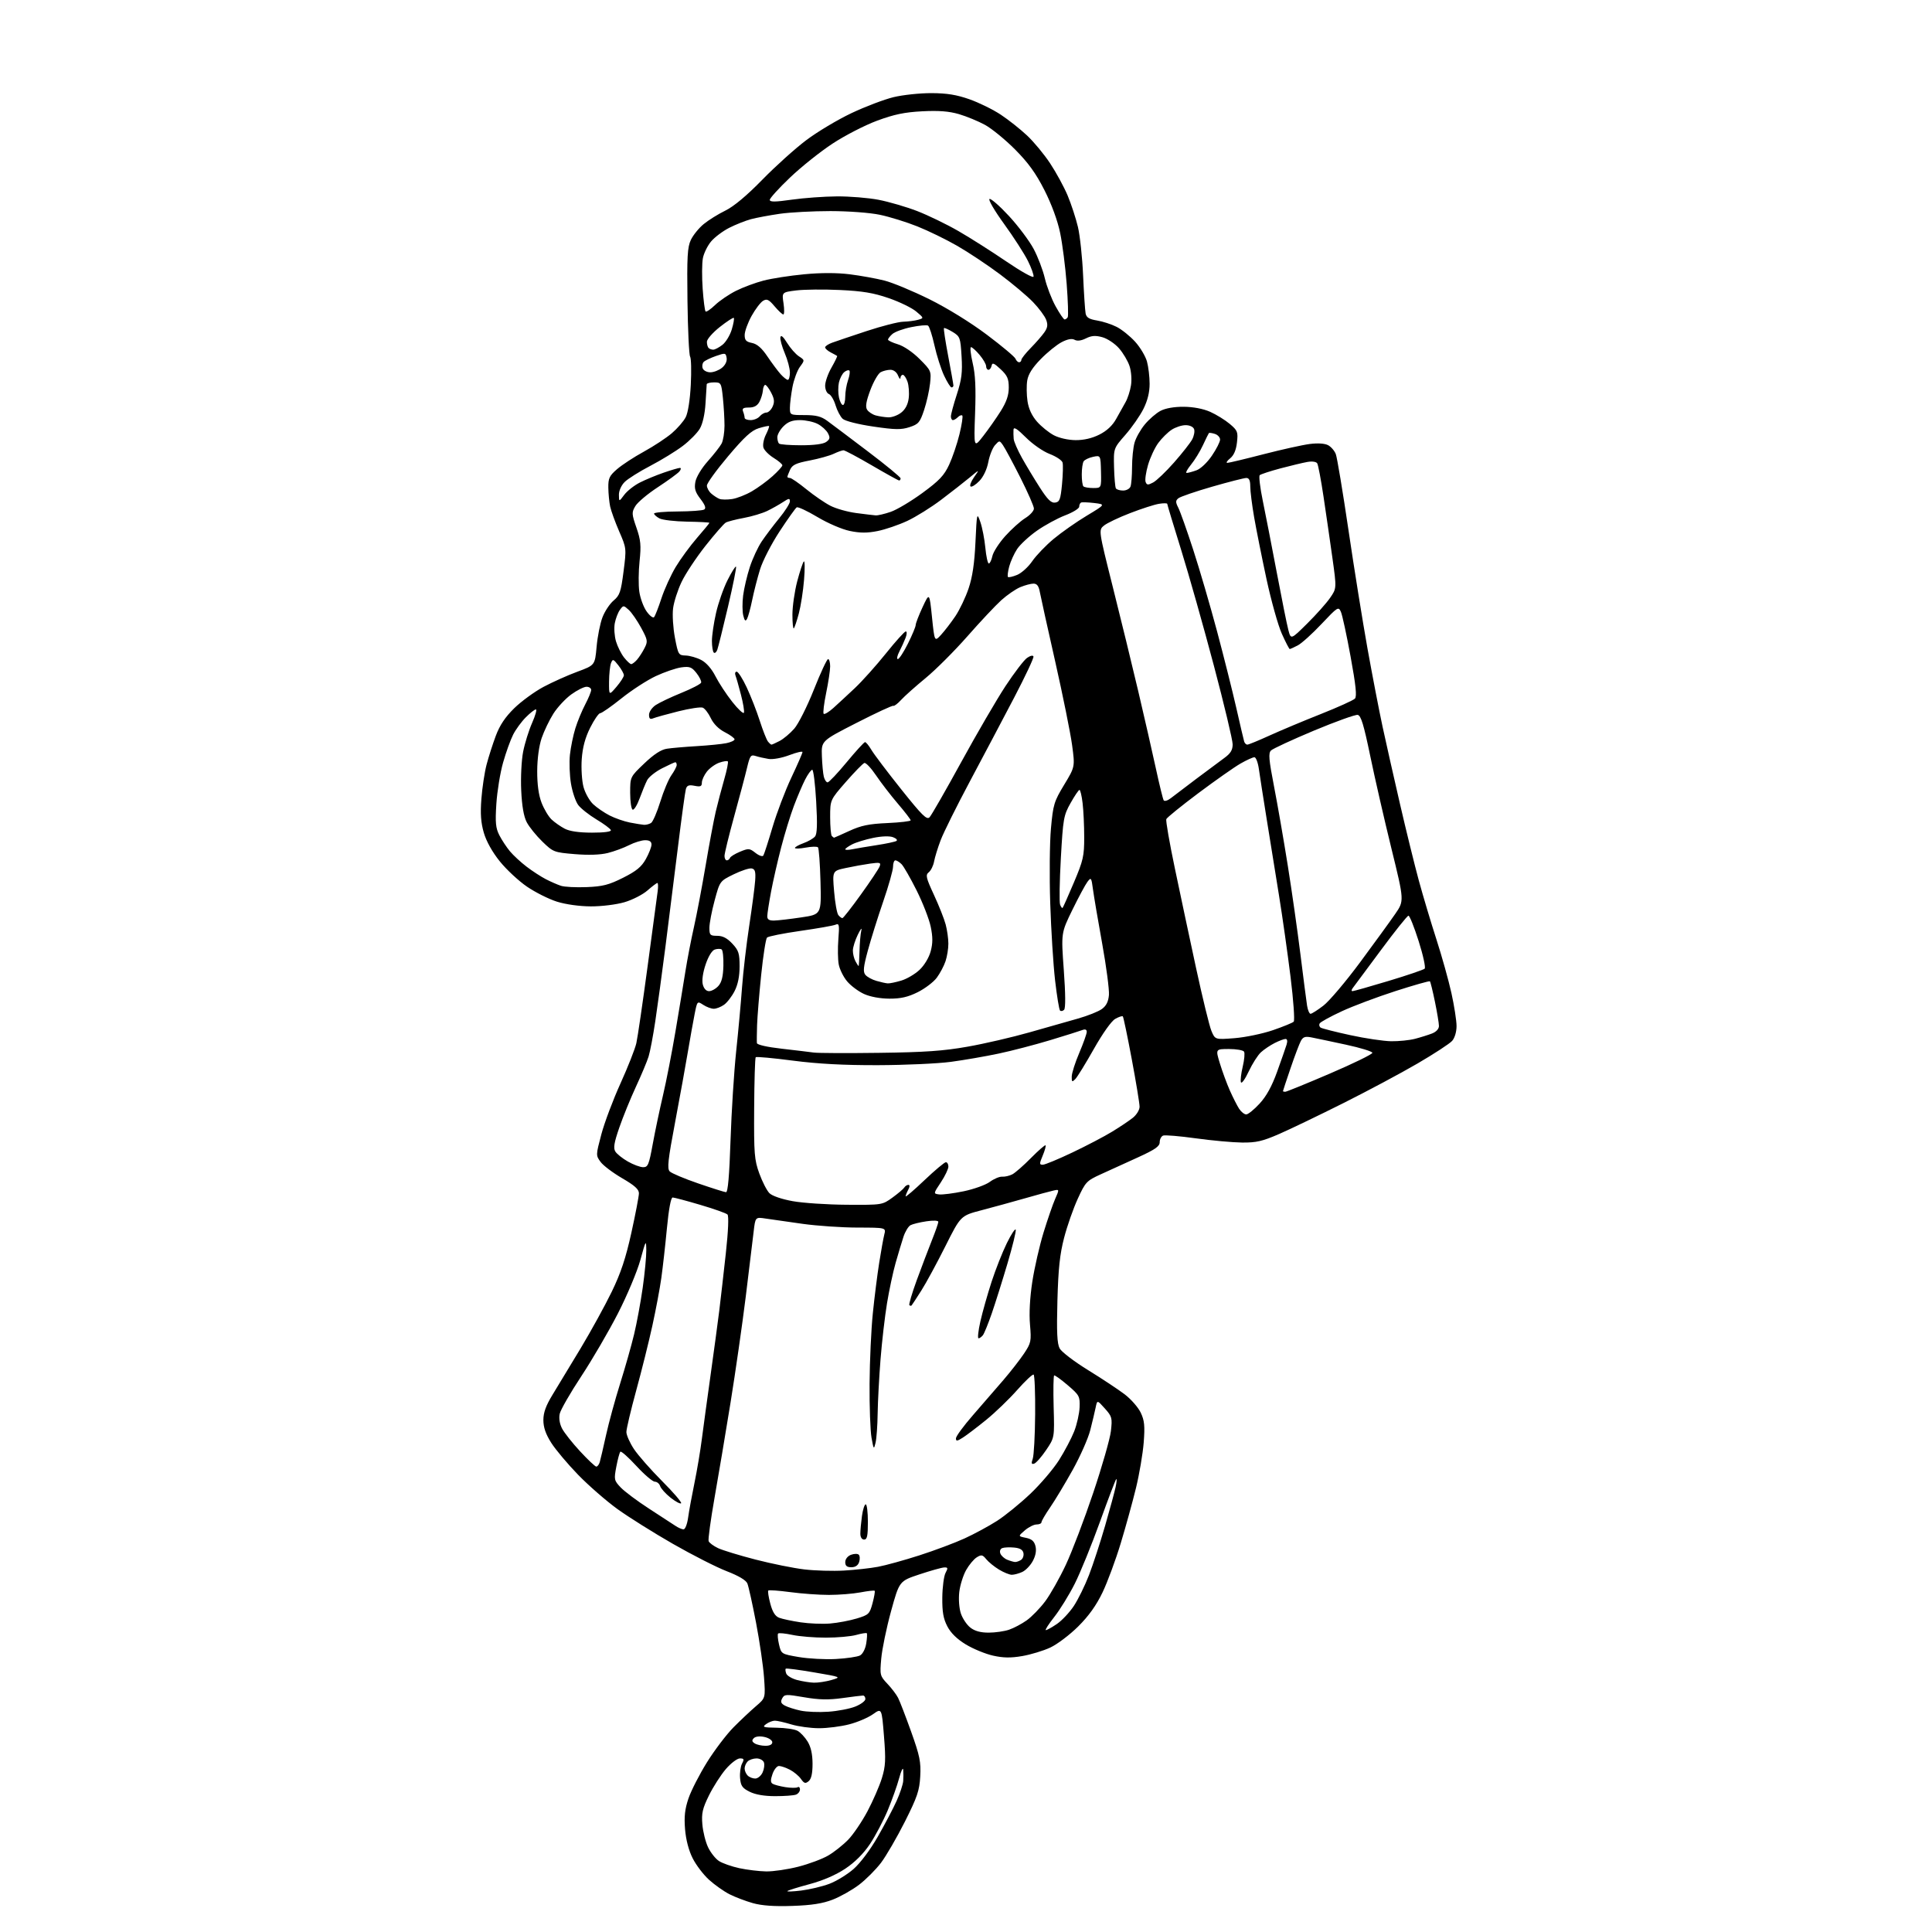 <?xml version="1.0" encoding="UTF-8" standalone="no"?>
<svg 
  version="1.1" 
  xmlns="http://www.w3.org/2000/svg" 
  xmlns:xlink="http://www.w3.org/1999/xlink" 
  xmlns:svg="http://www.w3.org/2000/svg"
  xmlns:rdf="http://www.w3.org/1999/02/22-rdf-syntax-ns#"
  xmlns:cc="http://creativecommons.org/ns#"
  xmlns:dc="http://purl.org/dc/elements/1.1/"
  viewBox="0 0 768 768"
  width="768"
  height="768"
>
<style>svg {background-color: white; }</style>"
<path stroke="none" fill="black" fill-rule="evenodd" d="M315.00,757.63C307.80,757.88 302.85,757.53 299.25,756.52C296.36,755.70 292.18,754.11 289.96,752.98C287.73,751.84 284.10,749.27 281.88,747.27C279.66,745.27 276.72,741.42 275.36,738.72C273.78,735.61 272.67,731.36 272.32,727.15C271.91,722.11 272.24,719.13 273.69,714.88C274.74,711.78 278.06,705.32 281.05,700.51C284.05,695.70 288.79,689.46 291.59,686.63C294.39,683.81 298.40,680.04 300.49,678.25C304.30,675.00 304.30,675.00 303.71,666.75C303.38,662.21 301.95,652.42 300.53,645.00C299.11,637.58 297.56,630.58 297.09,629.45C296.54,628.14 293.59,626.39 288.86,624.57C284.81,623.01 275.20,618.12 267.50,613.71C259.80,609.30 249.88,603.07 245.45,599.88C241.03,596.68 234.00,590.56 229.84,586.28C225.68,582.00 220.86,576.27 219.13,573.55C216.93,570.08 216.00,567.39 216.00,564.50C216.00,561.52 217.01,558.74 219.64,554.44C221.65,551.17 226.67,542.88 230.80,536.00C234.93,529.12 240.50,519.00 243.17,513.50C246.80,506.01 248.76,500.12 250.99,490.00C252.63,482.57 253.97,475.54 253.98,474.37C254.00,472.79 252.28,471.24 247.33,468.37C243.67,466.24 239.80,463.33 238.75,461.89C236.84,459.31 236.85,459.20 239.05,450.89C240.28,446.28 243.70,437.17 246.66,430.66C249.61,424.15 252.45,416.95 252.96,414.66C253.48,412.37 255.49,398.57 257.45,384.00C259.40,369.43 261.20,356.04 261.44,354.25C261.68,352.46 261.62,351.00 261.32,351.00C261.01,351.00 259.24,352.34 257.38,353.97C255.52,355.61 251.41,357.71 248.25,358.64C244.99,359.59 239.19,360.31 234.88,360.30C230.33,360.28 224.88,359.52 221.38,358.42C218.14,357.40 212.80,354.72 209.50,352.47C206.20,350.22 201.34,345.70 198.71,342.44C195.71,338.73 193.32,334.45 192.33,331.04C191.16,327.02 190.90,323.46 191.36,317.54C191.70,313.12 192.62,307.02 193.41,303.99C194.20,300.95 195.86,295.78 197.09,292.49C198.67,288.27 200.84,285.03 204.45,281.50C207.27,278.75 212.49,274.95 216.04,273.05C219.59,271.16 225.65,268.44 229.50,267.02C236.50,264.43 236.50,264.43 237.16,257.10C237.52,253.07 238.56,247.81 239.48,245.42C240.39,243.02 242.39,240.01 243.92,238.72C246.36,236.67 246.83,235.28 247.87,227.17C249.05,218.00 249.04,217.92 246.13,211.23C244.53,207.53 242.91,203.07 242.54,201.33C242.18,199.59 241.85,196.22 241.82,193.86C241.77,190.13 242.24,189.13 245.30,186.49C247.25,184.80 252.05,181.66 255.97,179.52C259.89,177.37 264.88,174.08 267.07,172.21C269.26,170.33 271.74,167.48 272.57,165.86C273.49,164.09 274.29,158.97 274.60,152.96C274.88,147.48 274.76,142.43 274.33,141.75C273.90,141.06 273.43,131.11 273.28,119.64C273.05,102.07 273.26,98.24 274.63,95.36C275.53,93.47 277.81,90.65 279.71,89.09C281.60,87.53 285.49,85.10 288.35,83.71C291.73,82.05 296.84,77.78 303.02,71.45C308.23,66.11 316.10,59.03 320.50,55.72C324.90,52.40 333.00,47.56 338.50,44.96C344.00,42.36 351.52,39.51 355.21,38.62C358.89,37.73 365.64,37.01 370.21,37.02C376.39,37.04 380.25,37.66 385.39,39.47C389.18,40.81 394.78,43.56 397.83,45.59C400.88,47.61 405.55,51.31 408.22,53.81C410.89,56.30 415.04,61.30 417.43,64.92C419.83,68.54 422.97,74.31 424.41,77.74C425.84,81.18 427.69,86.80 428.50,90.24C429.31,93.68 430.24,102.35 430.55,109.50C430.87,116.65 431.32,123.45 431.55,124.62C431.87,126.22 432.98,126.90 436.08,127.40C438.34,127.76 441.86,128.91 443.91,129.95C445.96,131.00 449.26,133.66 451.25,135.86C453.24,138.06 455.34,141.58 455.93,143.68C456.51,145.78 456.99,149.77 456.99,152.55C457.00,155.94 456.18,159.24 454.53,162.55C453.17,165.27 449.94,169.91 447.35,172.86C442.66,178.22 442.66,178.22 442.85,185.74C442.96,189.88 443.29,193.65 443.58,194.13C443.88,194.61 445.17,195.00 446.45,195.00C447.74,195.00 449.06,194.29 449.39,193.42C449.73,192.55 450.00,189.06 450.01,185.67C450.01,182.28 450.45,177.93 450.99,176.00C451.52,174.07 453.36,170.80 455.07,168.73C456.78,166.66 459.60,164.22 461.34,163.31C463.31,162.28 466.79,161.67 470.57,161.70C474.35,161.73 478.31,162.49 481.07,163.71C483.51,164.80 487.01,166.96 488.86,168.52C491.97,171.15 492.18,171.70 491.71,175.89C491.37,178.93 490.47,181.01 488.99,182.21C487.77,183.19 487.28,184.00 487.88,184.00C488.49,184.00 494.95,182.46 502.24,180.57C509.54,178.69 517.82,176.85 520.66,176.49C523.87,176.08 526.63,176.27 527.96,176.98C529.13,177.61 530.51,179.21 531.01,180.53C531.52,181.86 533.78,195.44 536.04,210.72C538.29,226.00 541.70,247.19 543.60,257.81C545.51,268.43 548.20,282.38 549.58,288.81C550.97,295.24 554.08,309.06 556.50,319.52C558.91,329.98 562.28,343.67 563.98,349.94C565.69,356.22 568.85,366.78 571.00,373.42C573.15,380.07 575.83,389.66 576.96,394.74C578.08,399.82 579.00,405.73 579.00,407.88C579.00,410.17 578.28,412.60 577.25,413.76C576.29,414.86 570.10,418.90 563.50,422.75C556.90,426.60 543.62,433.69 534.00,438.51C524.38,443.33 512.90,448.85 508.50,450.77C501.83,453.68 499.37,454.24 493.71,454.18C489.98,454.14 481.70,453.38 475.32,452.50C468.94,451.61 463.11,451.13 462.36,451.41C461.61,451.70 461.00,452.88 461.00,454.03C461.00,455.70 459.20,456.95 452.25,460.12C447.44,462.31 440.83,465.32 437.58,466.80C431.95,469.37 431.49,469.85 428.44,476.50C426.67,480.35 424.22,487.32 423.01,492.00C421.30,498.55 420.69,504.28 420.34,517.00C420.00,529.51 420.22,534.11 421.22,536.00C421.95,537.38 427.04,541.26 432.53,544.64C438.01,548.02 444.56,552.35 447.08,554.27C449.60,556.19 452.47,559.47 453.46,561.56C454.94,564.68 455.15,566.82 454.64,573.43C454.29,577.87 452.91,586.00 451.57,591.50C450.23,597.00 447.50,606.90 445.50,613.50C443.50,620.10 440.25,628.88 438.28,633.00C435.81,638.15 432.78,642.39 428.59,646.55C425.24,649.88 420.25,653.65 417.50,654.93C414.75,656.21 409.74,657.73 406.36,658.31C401.80,659.10 398.81,659.05 394.75,658.14C391.74,657.47 386.88,655.47 383.96,653.71C380.43,651.57 377.96,649.16 376.58,646.50C374.98,643.43 374.52,640.76 374.58,635.00C374.63,630.87 375.21,626.48 375.87,625.25C376.91,623.30 376.83,623.01 375.29,623.09C374.30,623.14 369.90,624.38 365.50,625.84C357.50,628.50 357.50,628.50 354.20,640.50C352.39,647.10 350.64,655.56 350.31,659.30C349.72,665.86 349.81,666.21 352.73,669.30C354.40,671.06 356.31,673.57 356.99,674.89C357.67,676.20 360.01,682.28 362.20,688.39C365.63,697.99 366.12,700.40 365.81,706.11C365.50,711.78 364.63,714.34 359.72,724.11C356.56,730.37 352.29,737.74 350.22,740.48C348.15,743.21 344.21,747.15 341.48,749.23C338.74,751.31 334.02,753.97 331.00,755.14C326.99,756.69 322.65,757.37 315.00,757.63zM318.48,751.52C321.77,751.12 326.79,749.93 329.63,748.87C332.47,747.80 336.84,745.13 339.34,742.93C341.99,740.60 346.00,735.25 348.92,730.14C351.69,725.30 355.05,718.91 356.40,715.92C357.75,712.94 358.93,709.38 359.04,708.00C359.14,706.62 359.14,704.60 359.04,703.50C358.95,702.40 358.23,703.89 357.44,706.80C356.66,709.72 354.61,715.49 352.89,719.62C351.16,723.75 347.99,729.78 345.83,733.02C343.28,736.84 339.85,740.27 336.03,742.82C332.29,745.32 327.15,747.54 321.83,748.97C317.25,750.20 313.27,751.44 313.00,751.73C312.73,752.02 315.19,751.92 318.48,751.52zM304.59,743.92C307.39,743.96 313.13,743.12 317.34,742.04C321.56,740.96 326.92,738.96 329.25,737.59C331.59,736.22 335.15,733.39 337.18,731.30C339.20,729.21 342.65,724.12 344.84,720.00C347.02,715.88 349.60,709.97 350.55,706.87C352.03,702.08 352.16,699.59 351.39,690.10C350.50,678.96 350.50,678.96 347.00,681.44C345.07,682.81 340.82,684.62 337.54,685.46C334.26,686.31 328.86,687.00 325.54,686.99C322.22,686.98 317.29,686.31 314.59,685.49C311.89,684.67 308.94,684.00 308.03,684.00C307.12,684.00 305.55,684.61 304.53,685.36C302.89,686.55 303.39,686.72 308.80,686.80C312.16,686.85 315.86,687.39 317.01,688.01C318.16,688.62 319.98,690.56 321.05,692.31C322.36,694.47 322.99,697.32 323.00,701.13C323.00,704.99 322.51,707.16 321.46,708.04C320.16,709.11 319.66,708.96 318.39,707.15C317.56,705.96 315.58,704.32 313.99,703.49C312.40,702.67 310.45,702.00 309.65,702.00C308.85,702.00 307.70,703.43 307.09,705.18C306.26,707.55 306.27,708.55 307.13,709.08C307.76,709.47 310.04,710.07 312.20,710.42C314.36,710.76 316.54,710.78 317.06,710.46C317.58,710.14 318.00,710.54 318.00,711.33C318.00,712.13 317.29,713.06 316.42,713.39C315.55,713.73 311.84,714.00 308.17,714.00C303.82,714.00 300.28,713.39 298.00,712.25C295.07,710.79 294.45,709.89 294.19,706.79C294.02,704.75 294.38,702.17 294.98,701.04C295.90,699.31 295.77,699.00 294.11,699.00C293.04,699.00 290.52,700.91 288.52,703.25C286.52,705.59 283.50,710.30 281.81,713.73C279.25,718.94 278.82,720.81 279.20,725.23C279.44,728.13 280.47,732.22 281.47,734.32C282.48,736.43 284.42,738.89 285.79,739.78C287.17,740.68 290.81,741.96 293.89,742.63C296.98,743.29 301.79,743.87 304.59,743.92zM300.22,707.00C301.22,707.00 302.54,705.90 303.15,704.56C303.76,703.22 303.99,701.42 303.66,700.56C303.33,699.70 302.01,699.00 300.73,699.00C299.45,699.00 297.86,699.54 297.20,700.20C296.54,700.86 296.00,702.12 296.00,703.00C296.00,703.88 296.54,705.14 297.20,705.80C297.86,706.46 299.22,707.00 300.22,707.00zM304.25,693.98C305.97,693.99 307.00,693.47 307.00,692.58C307.00,691.80 305.61,690.85 303.90,690.48C302.02,690.06 300.35,690.25 299.66,690.94C298.80,691.80 298.89,692.32 300.01,693.03C300.83,693.55 302.74,693.98 304.25,693.98zM329.25,680.44C332.96,680.19 337.79,679.27 340.00,678.38C342.20,677.50 344.00,676.16 344.00,675.39C344.00,674.63 343.58,674.00 343.07,674.00C342.56,674.00 338.85,674.46 334.82,675.02C329.31,675.78 325.57,675.70 319.69,674.69C312.43,673.44 311.82,673.47 310.93,675.13C310.19,676.51 310.45,677.17 312.03,678.02C313.17,678.62 315.98,679.52 318.30,680.01C320.61,680.50 325.54,680.70 329.25,680.44zM323.50,668.89C325.15,668.94 328.30,668.47 330.50,667.83C334.50,666.66 334.50,666.66 323.62,664.80C317.63,663.77 312.56,663.11 312.34,663.32C312.13,663.54 312.22,664.42 312.55,665.28C312.88,666.13 314.80,667.28 316.83,667.82C318.85,668.35 321.85,668.84 323.50,668.89zM332.26,659.48C336.53,659.25 340.85,658.61 341.87,658.07C342.94,657.50 343.98,655.49 344.33,653.34C344.67,651.29 344.77,649.44 344.56,649.23C344.36,649.02 342.46,649.33 340.34,649.92C338.23,650.51 332.81,650.99 328.30,650.99C323.79,651.00 317.80,650.51 314.98,649.90C312.17,649.30 309.62,649.05 309.32,649.35C309.02,649.65 309.18,651.60 309.67,653.70C310.56,657.49 310.59,657.50 317.53,658.70C321.37,659.35 327.99,659.71 332.26,659.48zM392.99,649.00C395.58,649.00 399.23,648.48 401.10,647.84C402.97,647.21 406.13,645.54 408.11,644.13C410.10,642.72 413.42,639.31 415.49,636.54C417.56,633.77 421.25,627.23 423.70,622.00C426.15,616.77 431.04,603.95 434.55,593.50C438.07,583.05 441.24,571.98 441.60,568.90C442.20,563.65 442.05,563.09 439.20,559.90C436.16,556.50 436.16,556.50 435.54,559.50C435.20,561.15 434.24,565.20 433.40,568.50C432.56,571.80 429.41,578.92 426.40,584.33C423.38,589.74 419.36,596.43 417.46,599.19C415.56,601.96 414.00,604.62 414.00,605.11C414.00,605.60 413.13,606.00 412.06,606.00C410.99,606.00 408.89,607.05 407.39,608.34C404.67,610.68 404.67,610.68 407.81,611.31C410.13,611.78 411.12,612.64 411.62,614.62C412.06,616.37 411.69,618.42 410.55,620.53C409.59,622.31 407.71,624.27 406.36,624.88C405.01,625.50 403.14,626.00 402.20,626.00C401.27,625.99 398.97,625.06 397.10,623.92C395.22,622.78 392.95,620.92 392.04,619.80C390.59,618.01 390.11,617.92 388.26,619.07C387.10,619.79 385.20,622.08 384.03,624.16C382.87,626.23 381.65,630.13 381.33,632.82C381.00,635.61 381.27,639.29 381.95,641.35C382.61,643.34 384.30,645.88 385.71,646.98C387.45,648.36 389.77,649.00 392.99,649.00zM415.74,648.00C416.18,648.00 418.16,646.90 420.14,645.55C422.12,644.20 425.14,640.99 426.86,638.40C428.57,635.82 431.29,630.28 432.90,626.10C434.51,621.92 437.39,613.10 439.30,606.50C441.21,599.90 443.10,592.92 443.50,591.00C443.90,589.08 444.00,587.73 443.71,588.00C443.41,588.27 440.50,595.92 437.23,605.00C433.96,614.08 429.46,625.12 427.24,629.54C425.01,633.97 421.33,639.93 419.07,642.79C416.81,645.66 415.31,648.00 415.74,648.00zM330.00,645.37C333.02,645.12 337.78,644.22 340.56,643.38C345.35,641.93 345.69,641.59 346.85,637.29C347.52,634.78 347.90,632.56 347.69,632.36C347.49,632.16 344.94,632.44 342.03,633.00C339.11,633.55 333.48,634.00 329.52,634.00C325.56,634.00 318.62,633.50 314.10,632.89C309.58,632.29 305.67,632.00 305.41,632.26C305.15,632.52 305.51,634.87 306.21,637.48C307.10,640.83 308.15,642.49 309.76,643.10C311.01,643.57 314.84,644.39 318.27,644.90C321.70,645.41 326.98,645.63 330.00,645.37zM335.50,624.32C339.90,624.07 345.98,623.40 349.00,622.83C352.02,622.27 359.42,620.22 365.44,618.29C371.45,616.36 379.55,613.33 383.44,611.55C387.32,609.77 393.13,606.63 396.34,604.57C399.55,602.51 405.50,597.67 409.57,593.81C413.63,589.95 418.77,583.91 420.99,580.40C423.21,576.88 425.92,571.75 427.01,568.99C428.09,566.22 429.06,561.91 429.16,559.39C429.32,555.08 429.06,554.59 424.46,550.66C421.79,548.37 419.35,546.62 419.05,546.76C418.75,546.90 418.66,552.52 418.84,559.26C419.19,571.50 419.19,571.50 415.84,576.44C414.01,579.15 411.87,581.58 411.10,581.82C410.02,582.17 409.89,581.72 410.53,579.88C410.99,578.57 411.42,570.61 411.49,562.19C411.56,553.77 411.28,546.68 410.88,546.43C410.48,546.18 407.53,548.95 404.33,552.57C401.12,556.20 395.57,561.55 392.00,564.44C388.43,567.34 384.26,570.51 382.75,571.47C380.47,572.93 380.00,572.98 380.00,571.77C380.00,570.96 383.04,566.82 386.75,562.57C390.46,558.31 395.89,552.06 398.80,548.66C401.72,545.27 405.44,540.49 407.08,538.04C409.87,533.84 410.01,533.18 409.44,526.54C409.05,522.14 409.40,515.76 410.36,509.50C411.21,504.00 413.21,495.23 414.81,490.00C416.42,484.77 418.49,478.75 419.43,476.62C421.14,472.74 421.14,472.74 418.82,473.25C417.54,473.52 412.45,474.91 407.50,476.33C402.55,477.75 394.76,479.88 390.20,481.08C381.89,483.25 381.89,483.25 375.81,495.37C372.47,502.04 368.17,509.98 366.25,513.00C364.33,516.02 362.59,518.69 362.38,518.92C362.17,519.15 361.77,519.10 361.49,518.82C361.21,518.54 362.53,514.08 364.42,508.90C366.32,503.73 369.02,496.60 370.43,493.06C371.85,489.52 373.00,486.21 373.00,485.70C373.00,485.16 371.00,485.07 368.25,485.49C365.64,485.88 362.80,486.57 361.94,487.03C361.08,487.49 359.81,489.59 359.13,491.68C358.44,493.78 357.05,498.43 356.03,502.00C355.01,505.57 353.48,512.77 352.61,518.00C351.75,523.23 350.58,533.30 350.02,540.40C349.46,547.49 348.95,557.16 348.88,561.90C348.82,566.63 348.44,571.85 348.05,573.50C347.38,576.34 347.29,576.24 346.44,571.50C345.95,568.75 345.60,559.07 345.67,549.99C345.73,540.90 346.32,528.30 346.97,521.99C347.61,515.67 348.75,506.68 349.49,502.00C350.23,497.32 351.14,492.26 351.52,490.75C352.22,488.00 352.22,488.00 340.86,487.98C334.61,487.97 324.77,487.30 319.00,486.49C313.23,485.68 306.65,484.74 304.38,484.40C300.26,483.77 300.26,483.77 299.58,489.64C299.21,492.86 297.80,504.50 296.44,515.50C295.08,526.50 292.36,545.40 290.41,557.50C288.45,569.60 285.58,586.68 284.03,595.45C282.49,604.23 281.43,611.96 281.69,612.63C281.94,613.30 283.63,614.55 285.44,615.41C287.25,616.26 293.96,618.31 300.36,619.96C306.76,621.61 315.49,623.37 319.75,623.87C324.01,624.37 331.10,624.58 335.50,624.32zM338.43,623.00C336.65,623.00 336.00,622.45 336.00,620.97C336.00,619.78 336.94,618.58 338.25,618.07C339.49,617.60 340.88,617.57 341.35,618.00C341.82,618.44 341.90,619.74 341.53,620.90C341.10,622.28 340.03,623.00 338.43,623.00zM403.50,620.92C404.05,620.95 405.11,620.58 405.85,620.11C406.59,619.64 407.04,618.41 406.84,617.38C406.59,616.07 405.47,615.40 403.15,615.18C401.31,615.00 399.19,615.10 398.42,615.39C397.62,615.70 397.30,616.61 397.66,617.55C398.00,618.44 399.23,619.55 400.39,620.02C401.55,620.49 402.95,620.89 403.50,620.92zM343.50,612.00C342.59,612.00 342.00,611.07 342.00,609.64C342.00,608.34 342.29,605.19 342.64,602.64C342.99,600.09 343.66,598.00 344.14,598.00C344.61,598.00 345.00,601.15 345.00,605.00C345.00,610.56 344.69,612.00 343.50,612.00zM271.69,607.95C272.36,607.98 273.17,605.93 273.54,603.25C273.90,600.64 275.04,594.45 276.06,589.50C277.08,584.55 278.41,576.67 279.00,572.00C279.60,567.33 281.17,555.85 282.48,546.50C283.79,537.15 285.34,525.67 285.92,521.00C286.49,516.33 287.67,506.02 288.54,498.10C289.50,489.28 289.75,483.35 289.18,482.78C288.67,482.27 283.81,480.55 278.38,478.95C272.95,477.34 268.00,476.03 267.39,476.02C266.70,476.01 265.84,480.63 265.11,488.25C264.47,494.99 263.47,503.88 262.89,508.00C262.32,512.12 260.71,520.67 259.32,527.00C257.94,533.33 255.05,544.91 252.90,552.75C250.76,560.58 249.00,568.01 249.00,569.25C249.01,570.49 250.35,573.52 251.99,576.00C253.63,578.48 258.66,584.20 263.17,588.73C267.69,593.25 271.10,597.23 270.76,597.58C270.42,597.92 268.53,596.91 266.56,595.35C264.59,593.78 262.73,591.71 262.42,590.75C262.12,589.79 261.16,589.00 260.31,589.00C259.45,589.00 256.15,586.19 252.98,582.75C249.81,579.31 246.94,576.76 246.61,577.08C246.28,577.39 245.56,580.06 245.00,583.01C244.03,588.14 244.10,588.50 246.74,591.29C248.26,592.89 253.32,596.68 258.00,599.71C262.68,602.74 267.40,605.82 268.50,606.55C269.60,607.29 271.03,607.92 271.69,607.95zM237.04,583.00C237.49,583.00 238.10,582.21 238.40,581.25C238.69,580.29 239.82,575.45 240.91,570.50C242.00,565.55 244.52,556.33 246.51,550.00C248.50,543.67 251.00,534.85 252.07,530.38C253.14,525.92 254.68,517.59 255.49,511.88C256.30,506.17 256.94,499.48 256.91,497.00C256.85,492.72 256.74,492.90 254.57,500.81C253.32,505.37 249.30,514.95 245.65,522.08C241.99,529.21 235.43,540.47 231.07,547.08C226.70,553.70 222.85,560.41 222.50,561.99C222.11,563.76 222.46,566.00 223.43,567.86C224.28,569.51 227.51,573.60 230.60,576.93C233.69,580.27 236.59,583.00 237.04,583.00zM388.98,532.00C388.55,532.00 388.88,528.96 389.72,525.25C390.56,521.54 392.56,514.47 394.16,509.55C395.76,504.63 398.50,497.70 400.24,494.16C401.98,490.62 403.57,488.22 403.77,488.82C403.97,489.42 402.50,495.44 400.50,502.21C398.50,508.97 395.70,517.88 394.28,522.00C392.86,526.12 391.26,530.06 390.73,530.75C390.19,531.44 389.40,532.00 388.98,532.00zM336.60,478.91C350.67,479.00 350.71,478.99 354.75,476.07C356.98,474.45 359.10,472.65 359.46,472.07C359.82,471.48 360.56,471.00 361.09,471.00C361.71,471.00 361.69,471.72 361.04,472.93C360.47,474.00 360.00,475.18 360.00,475.56C360.00,475.94 363.38,473.05 367.50,469.13C371.63,465.21 375.45,462.00 376.00,462.00C376.55,462.00 377.00,462.79 377.00,463.75C376.99,464.71 375.64,467.52 374.00,470.00C371.00,474.50 371.00,474.50 373.33,474.80C374.61,474.96 378.99,474.40 383.08,473.55C387.16,472.70 391.84,471.02 393.47,469.81C395.11,468.60 397.32,467.67 398.38,467.75C399.45,467.83 401.26,467.41 402.41,466.82C403.56,466.22 406.91,463.29 409.85,460.30C412.80,457.32 415.39,455.06 415.62,455.28C415.84,455.51 415.34,457.34 414.50,459.35C413.12,462.64 413.13,463.00 414.52,463.00C415.38,463.00 420.67,460.81 426.29,458.13C431.90,455.46 439.00,451.75 442.05,449.88C445.11,448.02 448.82,445.54 450.30,444.36C451.81,443.15 453.00,441.21 453.00,439.94C453.00,438.68 451.61,430.20 449.90,421.08C448.20,411.96 446.59,404.29 446.34,404.03C446.09,403.77 444.73,404.22 443.31,405.03C441.79,405.89 438.30,410.82 434.81,417.00C431.55,422.77 428.24,428.16 427.44,428.96C426.18,430.25 426.00,430.12 426.03,427.96C426.04,426.61 427.39,422.36 429.03,418.53C430.66,414.69 432.00,410.93 432.00,410.17C432.00,409.26 431.40,409.02 430.25,409.46C429.29,409.83 423.55,411.64 417.50,413.47C411.45,415.30 402.23,417.71 397.00,418.81C391.77,419.92 383.23,421.40 378.00,422.10C372.77,422.80 359.73,423.39 349.00,423.42C335.48,423.46 325.12,422.91 315.21,421.62C307.34,420.59 300.68,419.98 300.41,420.26C300.13,420.54 299.85,429.71 299.79,440.63C299.68,458.68 299.87,461.05 301.84,466.48C303.03,469.76 304.84,473.28 305.85,474.30C306.94,475.39 310.72,476.69 315.10,477.48C319.17,478.22 328.84,478.86 336.60,478.91zM288.60,473.92C289.35,473.98 289.93,467.35 290.40,453.25C290.78,441.84 291.79,425.98 292.63,418.00C293.48,410.02 294.53,398.55 294.97,392.50C295.41,386.45 296.70,375.43 297.83,368.00C298.96,360.57 300.03,352.49 300.19,350.03C300.44,346.49 300.15,345.49 298.81,345.22C297.88,345.03 294.66,346.09 291.64,347.56C286.15,350.25 286.15,350.25 284.08,357.94C282.93,362.17 282.00,367.07 282.00,368.82C282.00,371.71 282.28,372.00 285.10,372.00C287.28,372.00 289.06,372.92 291.10,375.11C293.63,377.81 294.00,378.98 294.00,384.15C294.00,388.09 293.33,391.38 292.01,393.97C290.92,396.12 289.02,398.57 287.79,399.43C286.56,400.30 284.74,401.00 283.74,401.00C282.75,401.00 280.86,400.30 279.55,399.44C277.17,397.88 277.16,397.89 276.11,403.19C275.53,406.11 274.34,412.77 273.46,418.00C272.59,423.23 270.31,435.79 268.40,445.92C265.51,461.22 265.14,464.57 266.24,465.67C266.97,466.40 272.05,468.54 277.53,470.42C283.02,472.31 288.00,473.88 288.60,473.92zM255.65,463.98C257.57,464.00 257.97,463.03 259.48,454.75C260.41,449.66 262.24,441.00 263.53,435.50C264.83,430.00 267.07,418.52 268.51,410.00C269.96,401.47 271.74,390.68 272.48,386.00C273.22,381.32 274.74,373.45 275.86,368.50C276.97,363.55 279.05,352.60 280.48,344.17C281.90,335.74 283.72,326.07 284.51,322.67C285.31,319.28 286.83,313.50 287.89,309.82C288.95,306.15 289.59,302.93 289.32,302.66C289.05,302.39 287.52,302.62 285.91,303.18C284.30,303.74 282.09,305.34 280.99,306.73C279.90,308.13 279.00,310.10 279.00,311.11C279.00,312.61 278.46,312.84 276.10,312.37C273.84,311.92 273.08,312.20 272.65,313.65C272.35,314.67 270.94,324.95 269.52,336.50C268.10,348.05 265.84,366.05 264.50,376.50C263.16,386.95 261.35,400.23 260.48,406.00C259.62,411.77 258.42,418.07 257.82,420.00C257.22,421.93 254.96,427.32 252.79,432.00C250.62,436.68 247.65,443.98 246.18,448.24C244.11,454.23 243.75,456.38 244.60,457.74C245.20,458.71 247.45,460.51 249.60,461.73C251.74,462.96 254.47,463.97 255.65,463.98zM495.40,443.00C496.14,443.00 498.53,441.07 500.70,438.71C503.43,435.75 505.61,431.78 507.70,425.96C509.38,421.31 511.06,416.49 511.44,415.25C511.87,413.84 511.72,413.00 511.02,413.00C510.40,413.00 508.46,413.73 506.70,414.62C504.94,415.51 502.48,417.16 501.24,418.30C499.99,419.44 497.81,422.87 496.37,425.94C494.94,429.00 493.55,430.92 493.29,430.22C493.03,429.52 493.35,426.73 494.00,424.02C494.65,421.31 494.89,418.62 494.53,418.05C494.17,417.47 491.47,417.00 488.53,417.00C483.18,417.00 483.18,417.00 484.93,422.75C485.89,425.91 487.67,430.75 488.89,433.50C490.11,436.25 491.77,439.51 492.57,440.75C493.38,441.99 494.65,443.00 495.40,443.00zM510.89,434.00C511.38,434.00 519.39,430.74 528.68,426.75C537.98,422.76 545.57,419.06 545.54,418.51C545.52,417.97 540.77,416.51 535.00,415.27C529.23,414.02 523.08,412.73 521.35,412.39C518.81,411.89 517.98,412.17 517.09,413.84C516.48,414.98 514.63,419.87 512.99,424.70C511.34,429.53 510.00,433.60 510.00,433.74C510.00,433.88 510.40,434.00 510.89,434.00zM349.50,418.52C367.63,418.29 375.08,417.77 384.68,416.06C391.38,414.88 402.41,412.32 409.18,410.39C415.96,408.46 424.65,405.99 428.50,404.90C432.35,403.81 436.62,402.11 438.00,401.11C439.76,399.84 440.59,398.17 440.82,395.52C440.99,393.44 439.79,384.26 438.14,375.12C436.48,365.98 434.84,356.26 434.47,353.52C433.85,348.82 433.72,348.65 432.29,350.52C431.46,351.61 428.76,356.63 426.29,361.68C421.80,370.86 421.80,370.86 422.88,385.65C423.57,395.12 423.61,400.79 422.99,401.41C422.47,401.93 421.74,402.07 421.38,401.71C421.02,401.35 420.14,395.98 419.42,389.78C418.70,383.58 417.83,369.73 417.48,359.00C417.13,348.27 417.26,334.92 417.77,329.31C418.63,319.83 418.99,318.63 423.01,311.98C427.34,304.82 427.34,304.82 426.17,296.16C425.53,291.40 422.51,276.48 419.47,263.00C416.42,249.53 413.66,237.04 413.33,235.25C412.91,232.93 412.19,232.00 410.84,232.00C409.79,232.00 407.42,232.63 405.58,233.40C403.73,234.17 400.34,236.51 398.03,238.59C395.73,240.67 389.65,247.14 384.53,252.97C379.40,258.80 371.95,266.25 367.96,269.53C363.97,272.81 359.58,276.72 358.21,278.22C356.84,279.72 355.44,280.78 355.11,280.57C354.77,280.36 348.20,283.41 340.50,287.35C326.50,294.50 326.50,294.50 326.71,300.50C326.83,303.80 327.17,307.51 327.48,308.75C327.79,309.99 328.47,311.00 328.99,311.00C329.51,311.00 332.92,307.40 336.56,303.00C340.20,298.60 343.49,295.00 343.87,295.00C344.26,295.00 345.40,296.40 346.41,298.11C347.42,299.82 352.73,306.85 358.22,313.73C366.59,324.21 368.41,326.01 369.52,324.87C370.25,324.11 375.90,314.27 382.07,303.00C388.24,291.73 396.16,278.13 399.66,272.79C403.17,267.46 407.04,262.39 408.26,261.53C409.55,260.63 410.63,260.39 410.82,260.97C411.01,261.52 407.57,268.84 403.18,277.24C398.79,285.63 390.88,300.60 385.60,310.50C380.32,320.40 375.07,330.96 373.93,333.97C372.79,336.98 371.61,340.81 371.31,342.47C371.00,344.14 370.06,346.05 369.21,346.73C367.85,347.82 368.08,348.86 371.26,355.73C373.24,360.00 375.34,365.30 375.92,367.50C376.51,369.70 376.99,373.12 376.99,375.10C377.00,377.08 376.49,380.23 375.86,382.10C375.24,383.97 373.67,386.92 372.39,388.65C371.11,390.38 367.70,392.96 364.83,394.40C360.91,396.35 358.10,396.99 353.55,396.98C349.86,396.96 345.93,396.24 343.46,395.12C341.24,394.11 338.22,391.86 336.75,390.11C335.28,388.37 333.78,385.34 333.41,383.37C333.04,381.41 332.98,376.90 333.26,373.34C333.72,367.61 333.59,366.95 332.14,367.58C331.24,367.97 324.94,369.08 318.14,370.05C311.35,371.02 305.39,372.21 304.90,372.70C304.42,373.18 303.37,379.86 302.58,387.54C301.79,395.22 301.06,404.20 300.95,407.50C300.85,410.80 300.81,414.01 300.88,414.64C300.95,415.32 304.94,416.22 310.75,416.88C316.11,417.49 321.85,418.18 323.50,418.41C325.15,418.64 336.85,418.69 349.50,418.52zM553.00,413.91C556.02,413.95 560.30,413.52 562.50,412.94C564.70,412.37 567.74,411.41 569.25,410.83C570.92,410.18 572.00,409.01 572.00,407.84C572.00,406.78 571.28,402.45 570.41,398.21C569.54,393.97 568.64,390.32 568.42,390.09C568.20,389.87 562.05,391.61 554.76,393.96C547.47,396.31 537.85,399.92 533.39,401.99C528.93,404.05 524.98,406.22 524.62,406.80C524.26,407.38 524.44,408.15 525.01,408.51C525.59,408.86 530.88,410.21 536.78,411.49C542.68,412.78 549.98,413.86 553.00,413.91zM490.76,412.69C495.02,412.35 501.86,410.93 505.96,409.53C510.07,408.12 513.80,406.60 514.27,406.13C514.73,405.67 514.17,397.69 513.02,388.40C511.87,379.10 509.81,364.52 508.43,356.00C507.05,347.48 504.83,333.75 503.51,325.50C502.18,317.25 500.80,308.36 500.43,305.75C500.07,303.14 499.26,301.01 498.64,301.01C498.01,301.02 495.52,302.15 493.10,303.54C490.69,304.92 483.17,310.20 476.39,315.27C469.62,320.35 463.87,325.00 463.62,325.62C463.37,326.23 464.89,335.01 467.01,345.12C469.12,355.23 472.93,373.12 475.47,384.88C478.01,396.64 480.75,407.85 481.55,409.78C483.02,413.29 483.02,413.29 490.76,412.69zM520.97,403.00C521.45,403.00 523.75,401.54 526.08,399.75C528.41,397.96 534.98,390.20 540.68,382.50C546.38,374.80 552.66,366.16 554.63,363.29C558.22,358.09 558.22,358.09 553.11,337.29C550.30,325.86 546.51,309.30 544.69,300.50C542.11,288.04 541.01,284.43 539.71,284.18C538.79,284.01 530.96,286.82 522.29,290.44C513.63,294.07 505.96,297.62 505.24,298.33C504.16,299.41 504.38,301.93 506.44,312.57C507.82,319.68 510.28,333.82 511.90,344.00C513.53,354.18 515.80,370.15 516.96,379.50C518.12,388.85 519.30,397.96 519.58,399.75C519.86,401.54 520.49,403.00 520.97,403.00zM281.86,394.00C282.87,394.00 284.53,393.08 285.55,391.95C286.88,390.48 287.45,388.18 287.56,383.92C287.65,380.63 287.33,377.70 286.85,377.41C286.37,377.11 285.16,377.13 284.15,377.45C283.04,377.80 281.59,380.15 280.51,383.35C279.41,386.58 278.96,389.71 279.37,391.33C279.79,393.00 280.72,394.00 281.86,394.00zM537.63,394.00C538.11,394.00 544.58,392.17 552.00,389.93C559.42,387.70 565.87,385.50 566.33,385.06C566.78,384.61 565.71,379.69 563.94,374.12C562.18,368.56 560.35,364.00 559.89,364.00C559.43,364.00 554.48,370.19 548.89,377.75C543.31,385.31 538.29,392.06 537.75,392.75C537.20,393.44 537.15,394.00 537.63,394.00zM352.88,390.91C353.65,390.96 356.07,390.46 358.28,389.80C360.48,389.14 363.75,387.22 365.54,385.52C367.44,383.74 369.29,380.65 369.96,378.16C370.83,374.93 370.83,372.50 369.97,368.36C369.34,365.34 366.82,358.86 364.37,353.96C361.92,349.07 359.23,344.37 358.39,343.53C357.55,342.69 356.44,342.00 355.93,342.00C355.42,342.00 355.00,343.13 355.00,344.51C355.00,345.89 353.24,352.13 351.09,358.37C348.94,364.61 346.19,373.38 344.98,377.87C343.20,384.43 343.02,386.31 344.01,387.52C344.69,388.34 346.66,389.42 348.38,389.91C350.09,390.41 352.12,390.86 352.88,390.91zM341.30,384.00C341.43,384.00 341.59,381.34 341.67,378.10C341.74,374.85 342.07,371.14 342.39,369.85C342.72,368.56 342.10,369.30 341.02,371.50C339.94,373.70 339.04,376.54 339.03,377.82C339.01,379.09 339.47,381.00 340.04,382.07C340.60,383.13 341.17,384.00 341.30,384.00zM307.75,365.93C309.26,365.90 314.10,365.34 318.50,364.68C326.50,363.50 326.50,363.50 326.16,350.50C325.97,343.35 325.52,337.20 325.16,336.83C324.80,336.45 322.59,336.51 320.25,336.94C317.91,337.38 316.00,337.43 316.00,337.07C316.00,336.70 317.53,335.85 319.40,335.17C321.27,334.50 323.33,333.30 323.98,332.52C324.83,331.49 324.96,327.64 324.44,318.55C324.05,311.65 323.35,306.00 322.88,306.00C322.42,306.00 321.14,307.76 320.04,309.91C318.95,312.06 316.93,316.79 315.57,320.41C314.20,324.04 311.94,331.39 310.55,336.75C309.15,342.11 307.33,350.10 306.50,354.50C305.68,358.90 305.00,363.29 305.00,364.25C305.00,365.51 305.77,365.98 307.75,365.93zM334.87,364.97C335.22,364.95 338.54,360.71 342.25,355.54C345.97,350.38 349.30,345.37 349.67,344.42C350.26,342.88 349.83,342.75 345.92,343.29C343.49,343.63 339.11,344.42 336.19,345.05C330.88,346.19 330.88,346.19 331.57,354.35C331.94,358.83 332.70,363.06 333.25,363.75C333.80,364.44 334.53,364.98 334.87,364.97zM422.41,360.89C422.61,360.68 424.63,356.14 426.89,350.80C430.60,342.05 431.00,340.29 430.99,332.80C430.99,328.24 430.70,322.14 430.35,319.25C430.01,316.36 429.45,314.00 429.11,314.00C428.77,314.00 427.18,316.35 425.57,319.22C422.81,324.13 422.59,325.38 421.70,341.19C421.19,350.40 421.05,358.70 421.41,359.62C421.76,360.53 422.21,361.11 422.41,360.89zM233.19,352.64C239.59,352.39 242.03,351.76 247.69,348.92C252.96,346.27 255.01,344.59 256.73,341.50C257.96,339.30 258.97,336.71 258.98,335.75C258.99,334.54 258.22,334.00 256.46,334.00C255.06,334.00 252.20,334.88 250.09,335.95C247.99,337.03 244.18,338.43 241.64,339.07C238.64,339.82 234.00,339.99 228.50,339.53C220.21,338.84 219.89,338.71 215.59,334.54C213.16,332.18 210.38,328.73 209.40,326.88C208.20,324.60 207.48,320.48 207.19,314.20C206.95,309.07 207.29,302.18 207.96,298.80C208.62,295.44 210.23,290.29 211.53,287.35C212.83,284.41 213.50,282.00 213.02,282.00C212.54,282.00 210.75,283.40 209.04,285.12C207.32,286.83 205.05,289.93 203.99,292.01C202.93,294.09 201.13,299.10 199.98,303.15C198.83,307.19 197.63,314.57 197.31,319.54C196.83,327.02 197.04,329.17 198.51,332.04C199.48,333.94 201.38,336.81 202.72,338.42C204.06,340.02 207.03,342.77 209.33,344.52C211.62,346.27 215.07,348.51 216.99,349.50C218.91,350.49 221.61,351.67 222.99,352.12C224.37,352.58 228.96,352.81 233.19,352.64zM288.92,342.00C289.42,342.00 289.98,341.57 290.17,341.05C290.35,340.52 292.14,339.41 294.15,338.58C297.56,337.16 297.97,337.19 300.33,339.05C301.75,340.16 303.12,340.62 303.45,340.08C303.77,339.56 305.41,334.49 307.09,328.81C308.77,323.14 312.13,314.28 314.57,309.12C317.01,303.95 319.00,299.39 319.00,298.96C319.00,298.54 316.65,299.09 313.77,300.18C310.80,301.31 307.24,301.96 305.52,301.69C303.86,301.42 301.54,300.90 300.37,300.52C298.46,299.90 298.11,300.39 296.97,305.16C296.28,308.10 293.97,316.79 291.85,324.49C289.73,332.18 288.00,339.27 288.00,340.24C288.00,341.21 288.41,342.00 288.92,342.00zM338.75,337.60C340.26,337.29 344.61,336.56 348.42,335.97C352.23,335.39 355.79,334.63 356.34,334.29C356.89,333.95 356.28,333.28 354.99,332.80C353.56,332.27 350.46,332.38 347.07,333.08C344.01,333.71 340.26,334.86 338.75,335.64C337.24,336.42 336.00,337.30 336.00,337.61C336.00,337.91 337.24,337.91 338.75,337.60zM331.55,333.00C331.66,333.00 334.40,331.78 337.63,330.30C342.29,328.15 345.40,327.51 352.75,327.18C357.84,326.95 362.00,326.46 362.00,326.09C362.00,325.72 359.70,322.73 356.90,319.46C354.09,316.18 350.20,311.12 348.24,308.22C346.28,305.32 344.19,303.10 343.59,303.30C342.99,303.50 339.69,306.89 336.25,310.82C330.00,317.98 330.00,317.98 330.00,324.83C330.00,328.59 330.30,331.97 330.67,332.33C331.03,332.70 331.43,333.00 331.55,333.00zM235.33,330.99C240.18,331.00 243.04,330.61 242.83,329.99C242.64,329.43 240.07,327.52 237.10,325.74C234.14,323.96 230.87,321.37 229.84,319.99C228.82,318.62 227.52,314.79 226.97,311.49C226.42,308.20 226.24,303.02 226.56,300.00C226.89,296.98 227.86,292.25 228.72,289.50C229.57,286.75 231.34,282.48 232.64,280.01C233.94,277.54 235.00,274.95 235.00,274.26C235.00,273.57 234.17,273.00 233.15,273.00C232.13,273.00 229.41,274.37 227.10,276.04C224.79,277.71 221.59,281.15 219.98,283.69C218.38,286.22 216.28,290.59 215.32,293.39C214.26,296.52 213.57,301.60 213.55,306.50C213.53,311.81 214.11,316.04 215.28,319.10C216.26,321.63 218.05,324.64 219.28,325.78C220.50,326.93 222.85,328.57 224.50,329.43C226.47,330.45 230.20,330.99 235.33,330.99zM256.00,327.88C256.82,327.93 258.09,327.60 258.81,327.14C259.53,326.68 261.18,322.87 262.48,318.68C263.77,314.48 265.77,309.73 266.92,308.12C268.06,306.51 269.00,304.70 269.00,304.10C269.00,303.49 268.76,303.00 268.47,303.00C268.17,303.00 265.80,304.08 263.19,305.41C260.58,306.73 257.90,308.87 257.24,310.16C256.58,311.45 255.25,314.68 254.27,317.35C253.30,320.02 252.05,322.05 251.50,321.85C250.95,321.66 250.50,318.65 250.50,315.16C250.50,308.83 250.50,308.83 256.10,303.49C259.93,299.84 262.77,297.98 265.10,297.63C266.97,297.34 272.32,296.88 277.00,296.60C281.68,296.32 286.96,295.79 288.75,295.42C290.54,295.05 292.00,294.37 292.00,293.90C292.00,293.43 290.26,292.15 288.14,291.07C285.71,289.83 283.64,287.76 282.56,285.49C281.62,283.50 280.17,281.62 279.34,281.30C278.50,280.98 274.15,281.64 269.66,282.76C265.17,283.89 260.71,285.12 259.75,285.51C258.42,286.05 258.00,285.72 258.00,284.13C258.00,282.98 259.19,281.25 260.66,280.27C262.12,279.30 266.70,277.12 270.84,275.44C274.99,273.75 278.53,271.92 278.71,271.36C278.90,270.80 278.07,269.09 276.87,267.56C274.98,265.16 274.16,264.85 270.84,265.29C268.73,265.58 264.17,267.14 260.69,268.76C257.22,270.39 251.08,274.37 247.04,277.61C243.00,280.85 239.20,283.50 238.60,283.50C237.99,283.50 236.20,286.10 234.61,289.27C232.60,293.30 231.59,297.07 231.25,301.77C230.99,305.47 231.31,310.46 231.96,312.86C232.61,315.26 234.34,318.34 235.82,319.71C237.29,321.08 240.23,323.09 242.34,324.17C244.46,325.25 248.06,326.51 250.34,326.96C252.63,327.41 255.18,327.82 256.00,327.88zM465.43,317.28C466.68,316.30 471.26,312.83 475.60,309.56C479.95,306.29 484.96,302.56 486.75,301.26C489.18,299.49 490.00,298.14 490.00,295.87C490.00,294.21 486.65,280.17 482.55,264.67C478.45,249.18 472.60,228.48 469.55,218.68C466.50,208.87 464.00,200.60 464.00,200.30C464.00,199.99 462.53,199.98 460.73,200.27C458.92,200.56 453.77,202.22 449.27,203.96C444.76,205.69 440.09,207.92 438.88,208.90C436.67,210.68 436.67,210.68 442.35,233.31C445.48,245.75 450.03,264.40 452.47,274.76C454.91,285.12 458.05,298.91 459.46,305.40C460.86,311.89 462.27,317.62 462.58,318.13C462.90,318.64 464.18,318.26 465.43,317.28zM306.67,296.00C306.91,296.00 308.36,295.35 309.90,294.55C311.44,293.75 314.05,291.56 315.71,289.68C317.37,287.79 320.87,280.83 323.53,274.13C326.18,267.46 328.72,262.00 329.18,262.00C329.63,262.00 330.00,263.30 330.00,264.89C330.00,266.48 329.28,271.24 328.41,275.47C327.54,279.70 327.09,283.42 327.42,283.75C327.75,284.08 329.48,283.05 331.26,281.45C333.04,279.85 336.90,276.28 339.83,273.52C342.76,270.76 348.31,264.56 352.17,259.75C356.02,254.94 359.58,251.00 360.06,251.00C360.56,251.00 360.53,252.10 360.00,253.51C359.47,254.89 358.35,257.36 357.50,259.01C356.65,260.65 356.38,262.00 356.90,262.00C357.42,262.00 359.23,259.23 360.92,255.84C362.61,252.45 364.00,249.13 364.00,248.46C364.00,247.79 365.23,244.60 366.73,241.37C369.47,235.50 369.47,235.50 370.48,245.33C371.50,255.16 371.50,255.16 374.10,252.33C375.53,250.77 378.09,247.44 379.79,244.92C381.48,242.40 383.84,237.45 385.03,233.92C386.56,229.40 387.37,223.96 387.76,215.52C388.31,203.76 388.34,203.62 389.71,207.52C390.47,209.71 391.36,214.31 391.69,217.75C392.02,221.19 392.64,224.00 393.07,224.00C393.49,224.00 394.14,222.66 394.49,221.03C394.85,219.39 397.16,215.82 399.62,213.08C402.08,210.35 405.64,207.15 407.54,205.97C409.44,204.80 411.00,203.09 411.00,202.17C411.00,201.25 408.55,195.67 405.57,189.77C402.58,183.86 399.50,178.13 398.72,177.02C397.32,175.01 397.30,175.01 395.53,176.96C394.56,178.04 393.36,181.06 392.87,183.67C392.33,186.53 390.94,189.50 389.34,191.17C387.88,192.69 386.30,193.69 385.83,193.39C385.35,193.10 385.97,191.43 387.21,189.68C389.45,186.50 389.45,186.50 385.48,189.80C383.29,191.61 378.22,195.58 374.20,198.62C370.19,201.66 364.10,205.46 360.68,207.06C357.26,208.66 351.95,210.48 348.89,211.09C344.76,211.92 341.91,211.92 337.80,211.06C334.70,210.42 329.03,207.98 324.93,205.52C320.89,203.11 317.19,201.38 316.70,201.69C316.21,201.99 313.16,206.27 309.92,211.21C306.68,216.14 303.17,222.95 302.13,226.34C301.09,229.73 299.68,235.20 299.01,238.50C298.33,241.80 297.42,245.17 296.97,245.99C296.35,247.12 295.99,246.82 295.46,244.68C295.07,243.15 295.05,239.55 295.41,236.70C295.78,233.84 296.97,228.76 298.07,225.40C299.16,222.05 301.29,217.48 302.78,215.25C304.28,213.02 307.41,208.87 309.75,206.01C312.09,203.16 314.00,200.13 314.00,199.30C314.00,198.00 313.59,198.04 311.25,199.59C309.74,200.58 306.92,202.17 305.00,203.10C303.07,204.04 298.89,205.29 295.71,205.88C292.52,206.47 289.29,207.30 288.52,207.73C287.76,208.15 284.11,212.33 280.42,217.00C276.73,221.68 272.46,228.12 270.94,231.33C269.41,234.53 267.89,239.26 267.56,241.83C267.23,244.40 267.56,249.65 268.29,253.50C269.58,260.24 269.73,260.50 272.56,260.58C274.18,260.62 276.96,261.42 278.74,262.35C280.77,263.41 282.90,265.85 284.41,268.83C285.75,271.46 288.76,276.05 291.10,279.01C293.45,281.98 295.53,283.91 295.73,283.30C295.94,282.69 295.40,279.46 294.53,276.13C293.67,272.79 292.70,269.37 292.37,268.53C292.05,267.69 292.26,267.00 292.84,267.00C293.42,267.00 295.22,269.81 296.83,273.25C298.44,276.69 300.78,282.65 302.01,286.50C303.25,290.35 304.71,294.06 305.26,294.75C305.80,295.44 306.44,296.00 306.67,296.00zM495.84,296.00C496.34,296.00 500.29,294.38 504.63,292.40C508.96,290.43 518.12,286.58 525.00,283.86C531.88,281.13 538.00,278.36 538.61,277.70C539.43,276.82 538.97,272.43 536.88,261.00C535.32,252.47 533.59,244.47 533.03,243.22C532.06,241.03 531.76,241.22 525.32,248.04C521.64,251.95 517.38,255.79 515.86,256.57C514.34,257.36 512.91,258.00 512.69,258.00C512.46,258.00 511.05,255.27 509.55,251.93C508.05,248.59 505.31,238.80 503.45,230.18C501.60,221.56 499.39,210.50 498.54,205.62C497.69,200.73 497.00,195.22 497.00,193.37C497.00,190.98 496.54,190.00 495.44,190.00C494.58,190.00 488.46,191.56 481.83,193.47C475.20,195.38 469.17,197.45 468.42,198.07C467.27,199.02 467.27,199.62 468.40,201.85C469.15,203.31 471.81,210.80 474.31,218.50C476.82,226.20 481.09,240.82 483.81,251.00C486.52,261.18 489.97,274.90 491.47,281.50C492.97,288.10 494.36,294.06 494.57,294.75C494.77,295.44 495.35,296.00 495.84,296.00zM245.04,273.04C246.67,271.13 248.00,269.06 248.00,268.42C248.00,267.79 247.02,266.02 245.81,264.49C243.79,261.92 243.57,261.86 242.88,263.61C242.48,264.65 242.13,267.98 242.11,271.00C242.08,276.50 242.08,276.50 245.04,273.04zM250.92,264.00C251.34,264.00 252.38,263.21 253.22,262.25C254.06,261.29 255.41,259.21 256.21,257.63C257.58,254.95 257.49,254.42 254.86,249.55C253.30,246.69 251.09,243.48 249.93,242.43C247.85,240.56 247.80,240.56 246.42,242.44C245.65,243.49 244.74,245.89 244.38,247.77C244.03,249.65 244.25,252.89 244.87,254.96C245.49,257.03 246.93,259.92 248.07,261.36C249.21,262.81 250.49,264.00 250.92,264.00zM285.13,258.31C284.76,259.31 284.13,259.80 283.73,259.40C283.33,259.00 283.00,256.92 283.00,254.78C283.00,252.64 283.73,247.66 284.63,243.70C285.52,239.74 287.57,233.87 289.19,230.65C290.81,227.43 292.33,225.00 292.58,225.24C292.82,225.49 291.40,232.62 289.41,241.09C287.42,249.57 285.49,257.32 285.13,258.31zM519.61,247.89C523.16,244.38 527.26,239.79 528.71,237.69C531.35,233.89 531.35,233.89 529.64,221.69C528.70,214.99 527.12,204.06 526.12,197.41C525.13,190.76 524.00,184.81 523.62,184.19C523.21,183.53 521.60,183.30 519.71,183.63C517.95,183.94 513.12,185.10 509.00,186.19C504.88,187.29 501.17,188.51 500.76,188.89C500.35,189.27 500.90,193.84 501.97,199.04C503.05,204.24 505.54,217.05 507.52,227.50C509.49,237.95 511.56,248.25 512.13,250.39C513.15,254.29 513.15,254.29 519.61,247.89zM315.56,249.77C315.25,250.08 315.00,247.64 315.00,244.35C315.00,241.06 315.86,235.10 316.90,231.11C317.95,227.12 319.14,223.55 319.54,223.18C319.94,222.81 319.98,226.10 319.62,230.50C319.27,234.90 318.33,240.91 317.55,243.85C316.77,246.80 315.87,249.46 315.56,249.77zM260.00,245.33C260.41,244.87 261.73,241.52 262.92,237.87C264.11,234.23 266.67,228.61 268.61,225.37C270.56,222.14 274.36,216.95 277.07,213.83C279.78,210.71 282.00,208.01 282.00,207.83C282.00,207.65 278.01,207.44 273.14,207.36C268.26,207.28 263.32,206.70 262.14,206.07C260.96,205.44 260.00,204.58 260.00,204.15C260.00,203.72 264.22,203.34 269.37,203.32C274.53,203.29 279.28,202.95 279.92,202.55C280.75,202.04 280.32,200.79 278.45,198.35C276.33,195.56 275.93,194.21 276.43,191.51C276.79,189.59 278.92,186.07 281.38,183.32C283.75,180.67 286.21,177.52 286.85,176.32C287.48,175.11 288.00,171.92 288.00,169.21C288.00,166.51 287.71,161.53 287.36,158.15C286.74,152.20 286.62,152.00 283.86,152.00C282.29,152.00 280.97,152.34 280.93,152.75C280.90,153.16 280.68,156.59 280.45,160.37C280.20,164.56 279.32,168.47 278.21,170.37C277.21,172.09 274.16,175.19 271.44,177.25C268.72,179.32 262.92,182.88 258.55,185.16C254.18,187.44 249.56,190.34 248.30,191.61C246.97,192.94 246.01,195.09 246.03,196.70C246.06,199.50 246.06,199.50 248.14,196.71C249.28,195.18 252.06,192.99 254.31,191.84C256.56,190.69 260.86,188.91 263.86,187.88C266.86,186.84 269.75,186.00 270.28,186.00C270.81,186.00 270.72,186.63 270.07,187.41C269.43,188.19 265.58,190.99 261.53,193.65C257.47,196.30 253.43,199.69 252.56,201.18C251.07,203.68 251.10,204.29 252.99,209.75C254.71,214.70 254.90,216.81 254.24,223.07C253.81,227.15 253.76,232.63 254.14,235.22C254.52,237.82 255.82,241.34 257.04,243.05C258.25,244.76 259.58,245.78 260.00,245.33zM404.33,228.53C406.08,227.81 408.78,225.36 410.34,223.07C411.91,220.79 415.74,216.80 418.86,214.21C421.97,211.62 427.89,207.47 432.00,205.00C439.48,200.50 439.48,200.50 434.99,199.96C432.52,199.67 430.16,199.58 429.75,199.77C429.34,199.96 429.00,200.70 429.00,201.42C429.00,202.14 426.48,203.69 423.41,204.86C420.33,206.04 415.27,208.80 412.16,210.99C409.05,213.18 405.53,216.44 404.33,218.24C403.14,220.03 401.73,223.16 401.18,225.18C400.64,227.21 400.42,229.08 400.68,229.35C400.95,229.62 402.59,229.25 404.33,228.53zM348.07,204.87C348.94,204.94 351.64,204.31 354.07,203.47C356.51,202.64 362.18,199.25 366.69,195.95C373.39,191.04 375.31,189.01 377.30,184.73C378.63,181.85 380.48,176.41 381.40,172.63C382.33,168.84 382.83,165.50 382.53,165.19C382.22,164.88 381.43,165.17 380.78,165.82C380.13,166.47 379.24,167.00 378.80,167.00C378.36,167.00 378.00,166.33 378.00,165.52C378.00,164.71 379.06,160.77 380.36,156.77C382.28,150.84 382.63,148.06 382.24,141.67C381.79,134.19 381.63,133.75 378.68,131.95C376.98,130.92 375.43,130.23 375.24,130.43C375.04,130.63 375.80,135.67 376.94,141.64C378.07,147.61 379.00,152.84 379.00,153.25C379.00,153.66 378.66,154.00 378.24,154.00C377.82,154.00 376.48,151.86 375.26,149.25C374.05,146.64 372.33,141.24 371.45,137.26C370.57,133.28 369.42,129.76 368.91,129.44C368.39,129.12 365.39,129.39 362.24,130.04C359.08,130.68 355.71,131.91 354.75,132.76C353.79,133.61 353.00,134.62 353.00,135.00C353.00,135.37 354.78,136.22 356.94,136.87C359.26,137.56 362.82,139.98 365.56,142.72C370.14,147.30 370.23,147.50 369.71,152.45C369.41,155.23 368.35,159.97 367.34,163.00C365.68,167.96 365.11,168.63 361.52,169.80C358.20,170.88 355.84,170.84 347.11,169.56C341.13,168.68 335.96,167.37 334.99,166.49C334.07,165.65 332.78,163.22 332.14,161.09C331.50,158.95 330.31,156.95 329.49,156.63C328.66,156.32 328.01,154.83 328.01,153.28C328.02,151.75 329.15,148.52 330.54,146.11C331.92,143.69 332.92,141.61 332.77,141.49C332.62,141.37 331.49,140.74 330.25,140.10C329.01,139.46 328.00,138.55 328.00,138.09C328.00,137.62 329.24,136.79 330.75,136.24C332.26,135.68 338.45,133.60 344.50,131.60C350.55,129.61 357.07,127.94 359.00,127.89C360.93,127.84 363.59,127.50 364.91,127.13C367.32,126.45 367.32,126.45 364.21,123.83C362.50,122.39 357.59,120.00 353.30,118.52C347.25,116.43 342.89,115.70 333.88,115.28C327.49,114.98 319.69,115.06 316.53,115.45C310.80,116.17 310.80,116.17 311.46,120.58C311.82,123.01 311.79,125.00 311.38,125.00C310.98,125.00 309.41,123.54 307.90,121.75C305.62,119.05 304.84,118.68 303.33,119.58C302.32,120.18 300.27,122.88 298.77,125.58C297.27,128.29 296.04,131.68 296.02,133.12C296.00,135.23 296.57,135.86 298.92,136.33C300.97,136.74 302.82,138.36 305.07,141.71C306.85,144.34 309.21,147.51 310.32,148.75C311.44,149.99 312.72,151.00 313.17,151.00C313.63,151.00 314.00,149.69 314.00,148.08C314.00,146.48 313.08,143.02 311.96,140.41C310.84,137.79 310.06,134.94 310.22,134.07C310.43,133.03 311.32,133.78 312.88,136.30C314.17,138.39 316.28,140.79 317.58,141.64C319.93,143.18 319.93,143.18 317.97,145.84C316.90,147.30 315.57,150.92 315.01,153.89C314.46,156.85 314.00,160.56 314.00,162.14C314.00,164.96 314.08,165.00 319.85,165.00C324.34,165.00 326.42,165.52 328.79,167.25C330.48,168.49 337.75,173.95 344.93,179.40C352.12,184.84 358.00,189.68 358.00,190.15C358.00,190.62 357.74,191.00 357.42,191.00C357.10,191.00 352.23,188.30 346.58,185.00C340.93,181.70 335.86,179.00 335.31,179.00C334.76,179.00 333.00,179.63 331.40,180.39C329.81,181.15 325.50,182.35 321.83,183.06C316.45,184.09 314.96,184.79 314.08,186.71C313.49,188.02 313.00,189.30 313.00,189.55C313.00,189.80 313.46,190.00 314.01,190.00C314.57,190.00 317.51,192.02 320.55,194.50C323.59,196.97 327.90,199.93 330.14,201.07C332.37,202.21 336.97,203.50 340.35,203.94C343.73,204.39 347.21,204.80 348.07,204.87zM419.44,199.79C421.22,199.54 421.59,198.55 422.17,192.50C422.53,188.65 422.63,184.77 422.39,183.88C422.14,182.98 419.84,181.45 417.26,180.46C414.63,179.46 410.48,176.57 407.79,173.88C404.33,170.43 402.97,169.57 402.88,170.80C402.82,171.73 402.86,173.40 402.96,174.50C403.07,175.60 404.54,178.97 406.23,182.00C407.92,185.03 411.12,190.33 413.34,193.79C416.42,198.60 417.87,200.02 419.44,199.79zM291.00,198.38C292.93,198.09 296.47,196.71 298.87,195.31C301.28,193.91 304.99,191.19 307.12,189.27C309.26,187.34 311.00,185.41 311.00,184.97C311.00,184.52 309.45,183.20 307.55,182.03C305.66,180.86 303.82,179.02 303.48,177.94C303.14,176.87 303.57,174.57 304.43,172.83C305.30,171.10 305.87,169.54 305.70,169.37C305.54,169.20 303.70,169.59 301.63,170.22C298.71,171.12 295.97,173.62 289.43,181.37C284.79,186.86 281.00,192.11 281.00,193.02C281.00,193.94 281.79,195.38 282.75,196.21C283.71,197.05 285.18,198.00 286.00,198.32C286.82,198.64 289.07,198.67 291.00,198.38zM434.57,194.00C437.81,194.00 437.81,194.00 437.66,187.48C437.50,180.96 437.50,180.96 434.50,181.60C432.85,181.96 431.17,182.76 430.77,183.38C430.36,183.99 430.02,186.34 430.02,188.58C430.01,190.83 430.30,192.97 430.67,193.33C431.03,193.70 432.79,194.00 434.57,194.00zM458.40,191.79C459.74,191.08 463.47,187.51 466.69,183.86C469.91,180.21 473.16,176.07 473.91,174.68C474.65,173.28 475.00,171.43 474.66,170.57C474.32,169.66 472.89,169.00 471.28,169.01C469.75,169.01 467.25,169.84 465.73,170.84C464.21,171.84 461.82,174.20 460.44,176.08C459.05,177.96 457.22,181.89 456.37,184.80C455.52,187.72 455.08,190.78 455.40,191.59C455.88,192.85 456.35,192.88 458.40,191.79zM471.72,188.00C472.26,188.00 474.01,187.53 475.60,186.96C477.26,186.37 479.89,183.89 481.75,181.14C483.54,178.51 485.00,175.63 485.00,174.75C485.00,173.86 484.07,172.84 482.92,172.48C481.78,172.11 480.72,171.97 480.55,172.16C480.39,172.35 479.32,174.53 478.17,177.00C477.03,179.47 474.88,182.96 473.41,184.75C471.95,186.54 471.18,188.00 471.72,188.00zM390.86,173.31C392.92,170.66 396.05,166.21 397.81,163.41C400.10,159.75 401.00,157.13 401.00,154.06C401.00,150.55 400.43,149.27 397.75,146.76C395.13,144.31 394.44,144.04 394.18,145.36C394.00,146.26 393.44,147.00 392.93,147.00C392.42,147.00 392.00,146.36 392.00,145.58C392.00,144.79 390.83,142.77 389.41,141.08C387.99,139.38 386.45,138.00 386.00,138.00C385.55,138.00 385.84,140.81 386.64,144.25C387.72,148.83 387.98,154.18 387.61,164.31C387.11,178.12 387.11,178.12 390.86,173.31zM318.48,177.00C323.67,177.00 327.28,176.52 328.44,175.67C329.94,174.57 330.05,173.97 329.10,172.18C328.46,170.99 326.63,169.34 325.02,168.51C323.41,167.68 320.26,167.00 318.00,167.00C314.99,167.00 313.26,167.65 311.45,169.45C310.10,170.80 309.00,172.75 309.00,173.79C309.00,174.82 309.30,175.97 309.67,176.33C310.03,176.70 314.00,177.00 318.48,177.00zM427.54,174.96C430.85,174.98 434.11,174.23 437.04,172.75C440.00,171.26 442.24,169.16 443.71,166.50C444.93,164.30 446.60,161.31 447.43,159.85C448.26,158.40 449.23,155.41 449.58,153.21C449.95,150.92 449.70,147.62 449.01,145.52C448.34,143.49 446.45,140.30 444.81,138.44C443.17,136.57 440.21,134.60 438.22,134.05C435.46,133.29 433.91,133.40 431.68,134.51C429.79,135.45 428.20,135.65 427.17,135.07C426.10,134.48 424.39,134.79 422.03,136.01C420.09,137.02 416.35,140.04 413.72,142.74C410.40,146.13 408.75,148.75 408.34,151.26C408.02,153.26 408.07,156.96 408.45,159.49C408.90,162.52 410.19,165.28 412.22,167.60C413.91,169.53 416.92,171.96 418.90,173.01C421.01,174.12 424.59,174.93 427.54,174.96zM298.38,167.00C299.69,167.00 301.32,166.32 302.00,165.50C302.68,164.68 303.87,164.00 304.64,164.00C305.41,164.00 306.53,162.94 307.12,161.64C307.95,159.81 307.83,158.57 306.57,156.14C305.68,154.41 304.61,153.00 304.19,153.00C303.77,153.00 303.35,154.00 303.26,155.23C303.16,156.46 302.54,158.49 301.88,159.73C301.04,161.30 299.75,162.00 297.72,162.00C295.46,162.00 294.92,162.36 295.39,163.58C295.73,164.45 296.00,165.58 296.00,166.08C296.00,166.59 297.07,167.00 298.38,167.00zM353.12,165.90C354.55,165.96 356.87,165.11 358.25,164.01C359.91,162.71 360.93,160.74 361.23,158.26C361.48,156.19 361.26,153.26 360.75,151.75C360.23,150.24 359.40,149.00 358.90,149.00C358.41,149.00 357.97,149.56 357.94,150.25C357.90,150.94 357.47,150.49 356.97,149.25C356.43,147.92 355.21,147.00 353.97,147.00C352.81,147.00 351.06,147.43 350.07,147.96C349.08,148.49 347.24,151.70 345.97,155.08C344.30,159.55 343.94,161.69 344.68,162.85C345.23,163.73 346.77,164.76 348.09,165.13C349.42,165.50 351.68,165.85 353.12,165.90zM335.08,161.00C335.59,161.00 336.00,159.49 336.00,157.65C336.00,155.81 336.50,152.86 337.12,151.10C337.73,149.34 337.97,147.63 337.64,147.31C337.31,146.98 336.39,147.26 335.59,147.93C334.79,148.59 333.84,150.46 333.48,152.07C333.13,153.68 333.14,156.35 333.50,158.00C333.86,159.65 334.57,161.00 335.08,161.00zM282.36,148.00C283.69,148.00 285.77,147.20 286.99,146.21C288.33,145.12 289.06,143.59 288.85,142.30C288.52,140.27 288.31,140.23 284.62,141.51C282.49,142.25 280.30,143.30 279.74,143.86C279.19,144.41 279.01,145.57 279.34,146.43C279.67,147.29 281.03,148.00 282.36,148.00zM405.11,144.00C405.60,144.00 406.00,143.58 406.00,143.07C406.00,142.56 407.68,140.42 409.74,138.32C411.80,136.22 414.24,133.42 415.16,132.10C416.44,130.26 416.61,129.09 415.86,127.10C415.32,125.67 413.00,122.53 410.69,120.13C408.39,117.72 402.45,112.73 397.50,109.03C392.55,105.33 384.90,100.24 380.50,97.72C376.10,95.19 368.96,91.71 364.64,89.99C360.32,88.26 353.63,86.19 349.76,85.38C345.76,84.55 337.31,83.92 330.12,83.91C323.18,83.91 314.12,84.39 310.00,84.98C305.88,85.58 300.71,86.54 298.52,87.13C296.33,87.72 292.45,89.26 289.90,90.55C287.35,91.84 284.09,94.29 282.67,95.98C281.25,97.67 279.77,100.69 279.40,102.67C279.03,104.66 278.99,110.11 279.32,114.77C279.65,119.44 280.17,123.50 280.48,123.81C280.78,124.11 282.49,122.96 284.26,121.25C286.04,119.54 289.79,117.00 292.58,115.60C295.38,114.20 300.31,112.37 303.54,111.53C306.77,110.69 314.04,109.56 319.70,109.03C326.40,108.39 332.70,108.40 337.81,109.04C342.12,109.58 348.32,110.70 351.58,111.53C354.83,112.35 362.90,115.71 369.50,118.98C376.65,122.53 385.87,128.22 392.32,133.08C398.28,137.56 403.39,141.85 403.68,142.61C403.97,143.38 404.62,144.00 405.11,144.00zM283.53,139.00C284.19,139.00 285.84,138.13 287.19,137.07C288.54,136.01 290.20,133.26 290.89,130.97C291.58,128.68 291.94,126.61 291.70,126.37C291.46,126.13 288.96,127.76 286.13,129.99C283.31,132.22 281.00,134.86 281.00,135.86C281.00,136.85 281.30,137.97 281.67,138.33C282.03,138.70 282.87,139.00 283.53,139.00zM423.19,126.99C423.57,126.99 424.13,126.60 424.43,126.12C424.73,125.63 424.54,119.67 424.02,112.87C423.50,106.07 422.33,96.93 421.42,92.57C420.41,87.68 418.01,81.15 415.18,75.58C411.79,68.90 408.74,64.68 403.54,59.45C399.67,55.55 394.29,51.15 391.59,49.66C388.89,48.18 384.21,46.25 381.20,45.37C377.25,44.22 373.16,43.90 366.61,44.24C359.59,44.60 355.47,45.46 348.67,47.97C343.82,49.77 335.84,53.87 330.95,57.09C326.06,60.30 318.44,66.38 314.03,70.60C309.61,74.81 306.00,78.79 306.00,79.44C306.00,80.33 308.09,80.32 314.75,79.37C319.56,78.69 327.62,78.10 332.66,78.07C337.70,78.03 345.16,78.64 349.23,79.42C353.30,80.20 360.20,82.21 364.57,83.89C368.93,85.58 376.33,89.16 381.00,91.86C385.68,94.55 394.22,99.98 399.99,103.91C405.76,107.84 410.64,110.58 410.84,109.99C411.03,109.40 410.03,106.57 408.61,103.71C407.18,100.84 402.92,94.22 399.13,89.00C395.35,83.78 392.74,79.32 393.35,79.09C393.95,78.87 397.45,81.94 401.12,85.91C404.79,89.89 409.18,95.74 410.87,98.91C412.57,102.09 414.57,107.34 415.33,110.59C416.09,113.84 418.01,118.86 419.61,121.74C421.20,124.62 422.81,126.98 423.19,126.99z" />

</svg>